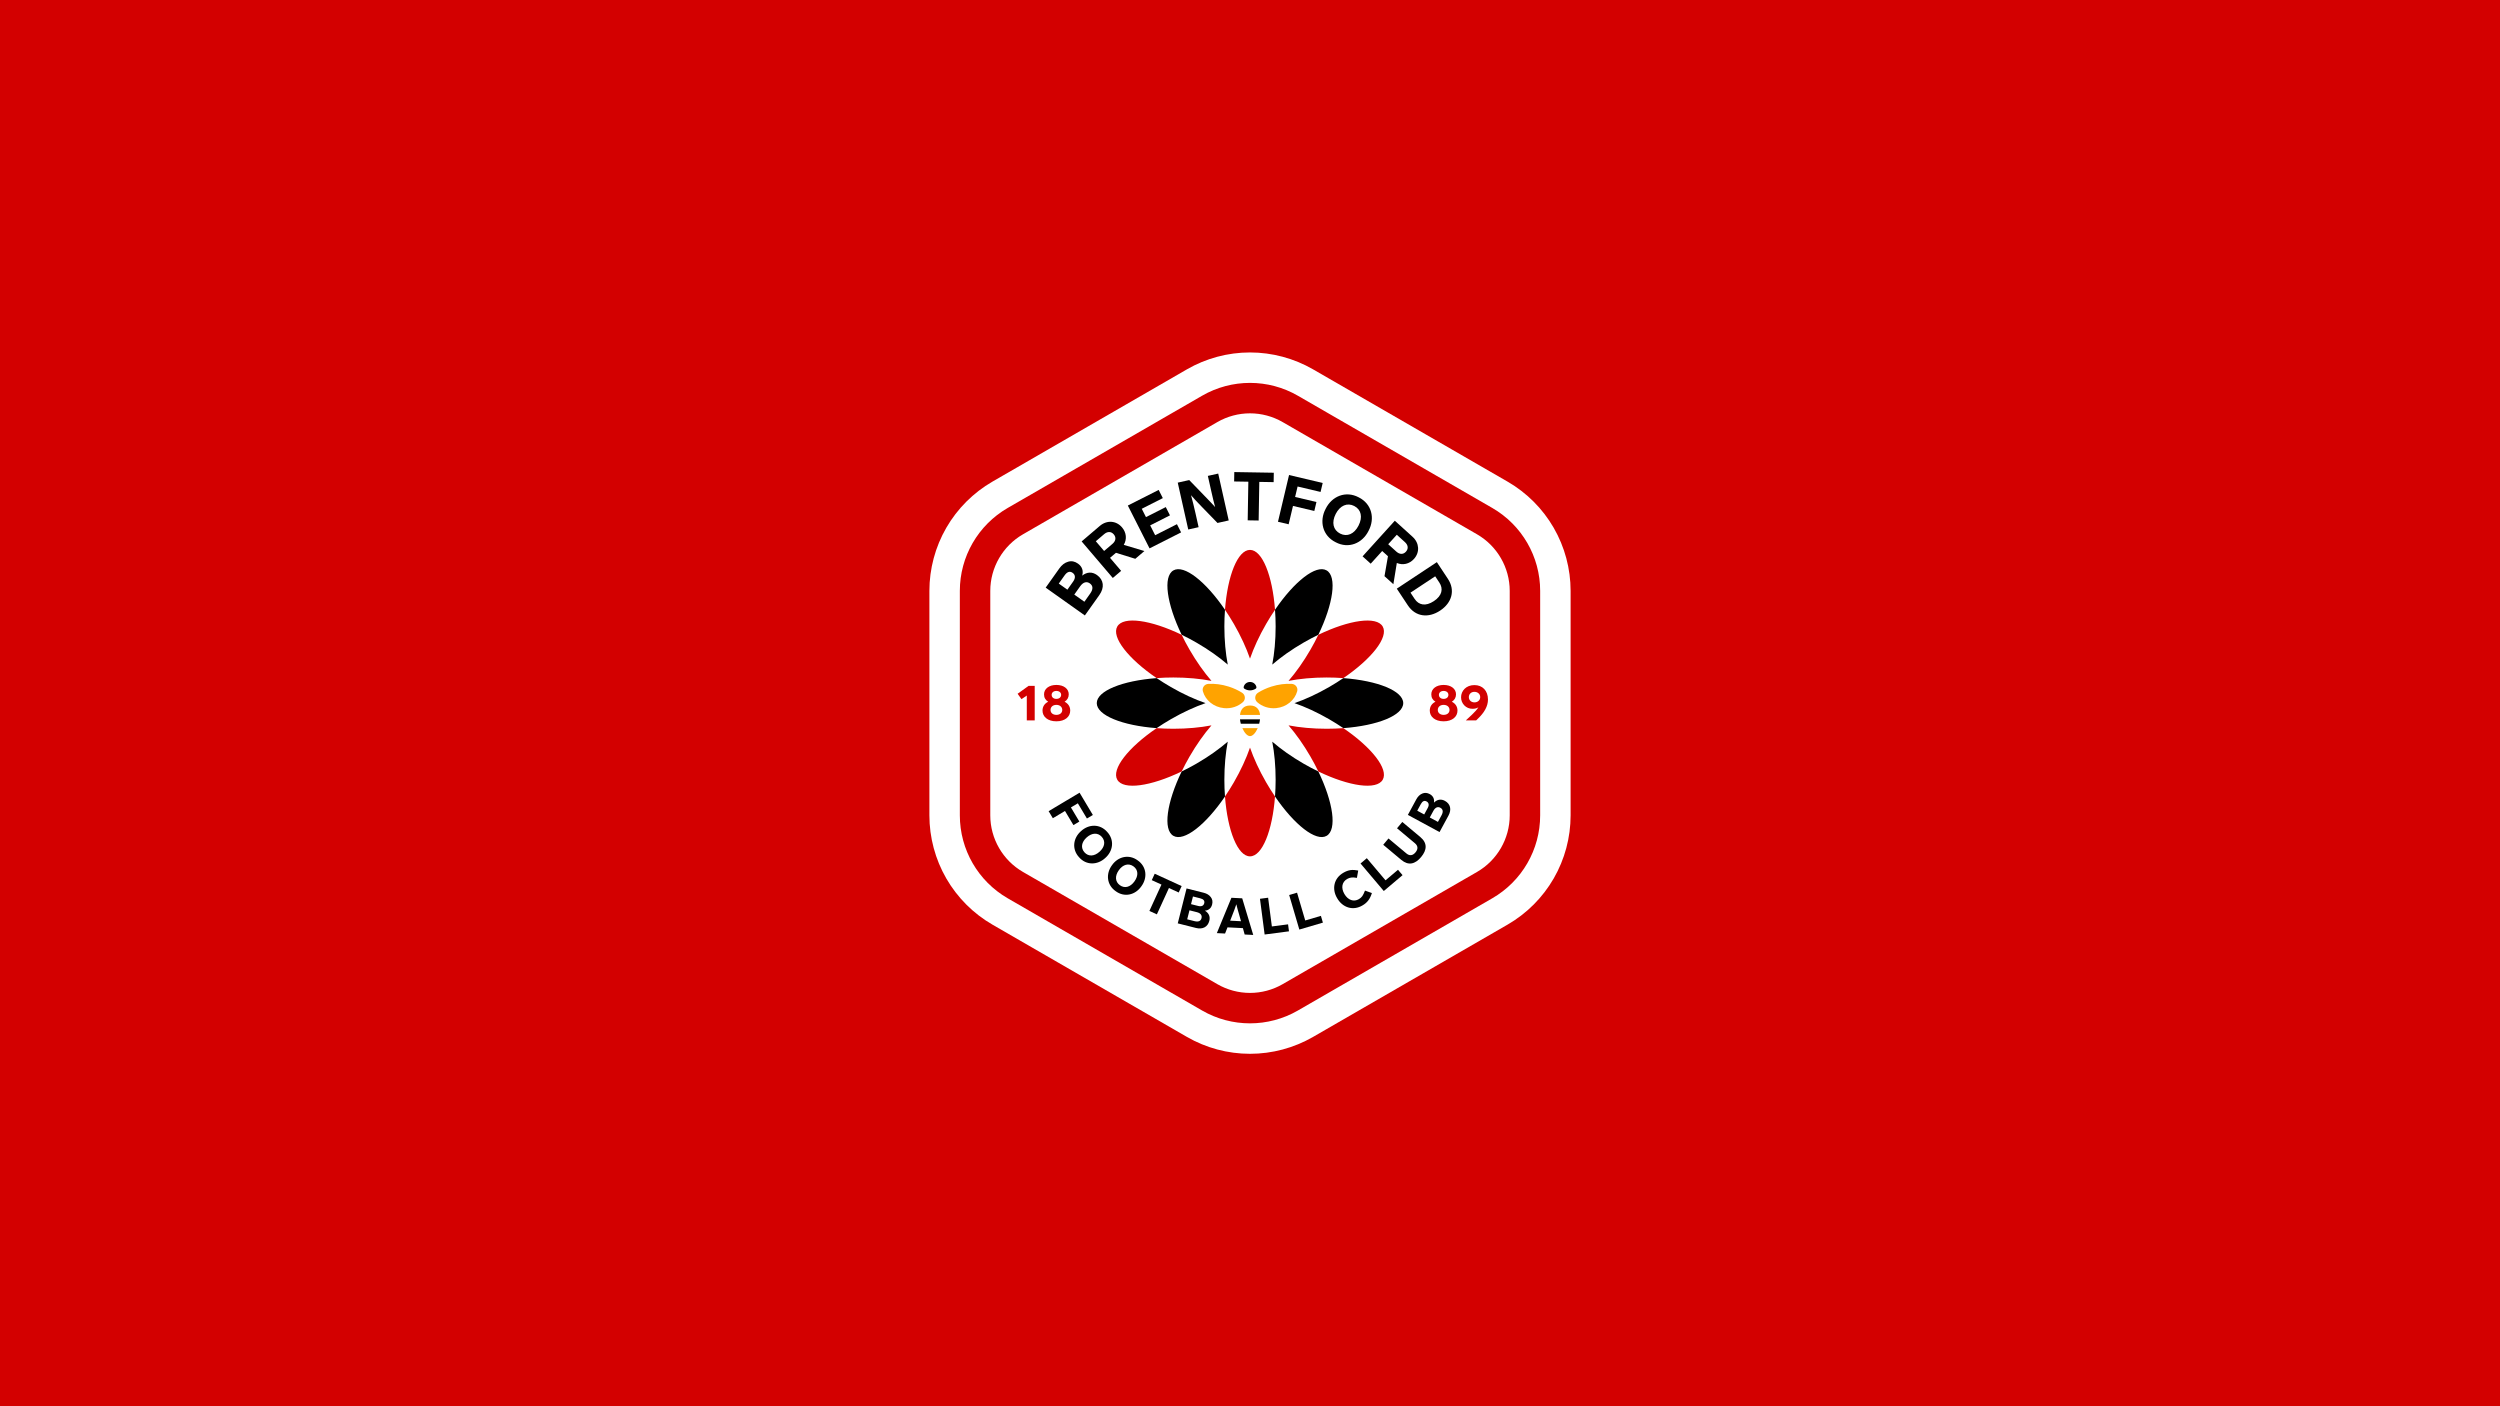 <?xml version="1.0" encoding="utf-8"?>
<!-- Generator: Adobe Illustrator 26.3.1, SVG Export Plug-In . SVG Version: 6.00 Build 0)  -->
<svg version="1.1" id="Layer_1" xmlns="http://www.w3.org/2000/svg" xmlns:xlink="http://www.w3.org/1999/xlink" x="0px" y="0px"
	 viewBox="0 0 3840 2160" style="enable-background:new 0 0 3840 2160;" xml:space="preserve">
<style type="text/css">
	.st0{fill:#FFFFFF;}
	.st1{fill:#72002C;}
	.st2{fill:#ABD7FF;}
	.st3{fill:#002691;}
	.st4{fill:#001A57;}
	.st5{fill:#FFB600;}
	.st6{fill:#33CCFF;}
	.st7{fill:#0E8934;}
	.st8{fill:#E80000;}
	.st9{fill:#003E99;}
	.st10{fill:#FCA915;}
	.st11{fill:#E5E5E5;stroke:#FFFFFF;stroke-miterlimit:10;}
	.st12{fill:#C90018;}
	.st13{fill:#D1B182;}
	.st14{fill:#D10010;}
	.st15{clip-path:url(#SVGID_00000114040641700194178920000015686062114158816136_);fill:#EACCB2;}
	.st16{fill:#EACCB2;}
	.st17{fill:#D80500;}
	.st18{fill:#BA0000;}
	.st19{fill:#007F39;}
	.st20{fill:#D30000;}
	.st21{fill:#FFA300;}
	.st22{fill:#0041C4;}
	.st23{fill:#C6000F;}
	.st24{fill:#D7D7D7;}
	.st25{fill:#15ABFF;}
	.st26{fill:#F7F7F7;}
	.st27{fill:#F4D4B3;}
	.st28{fill:#FFBC00;}
	.st29{fill:#0039AA;}
	.st30{fill:#73B8E5;}
	.st31{fill:#660434;}
	.st32{fill:#FFE000;}
	.st33{fill:#0036AF;}
	.st34{fill:none;stroke:#FFA300;stroke-miterlimit:10;}
	.st35{fill:#D3B888;}
	.st36{fill:#DB0000;}
	.st37{fill:#0B540B;}
	.st38{fill:#001891;}
	.st39{fill:#E5030E;}
	.st40{fill:#00FF87;}
	.st41{fill:#F2F2F2;}
	.st42{fill:#3D195B;}
	.st43{fill:#C92017;}
	.st44{clip-path:url(#SVGID_00000147923341320544408280000009893731575497824951_);fill:#EACCB2;}
	.st45{display:none;}
	.st46{display:inline;}
	.st47{clip-path:url(#SVGID_00000183251055796076704000000014320947462006039687_);fill:#EACCB2;}
	.st48{fill:#E5E5E5;}
</style>
<g>
	<rect x="0" class="st20" width="3840" height="2160"/>
	<g>
		<path class="st0" d="M1920,541.36c-33.97,0-67.48,8.98-96.91,25.97l-298.63,172.41c-29.42,16.99-53.95,41.52-70.94,70.94
			c-16.99,29.42-25.97,62.93-25.97,96.91v344.83c0,33.97,8.98,67.48,25.97,96.91c16.99,29.42,41.52,53.95,70.94,70.94l298.63,172.41
			c29.42,16.99,62.93,25.97,96.91,25.97s67.48-8.98,96.91-25.97l298.63-172.41c29.42-16.99,53.95-41.52,70.94-70.94
			c16.99-29.42,25.97-62.93,25.97-96.91V907.59c0-33.97-8.98-67.48-25.97-96.91c-16.99-29.42-41.52-53.95-70.94-70.94
			l-298.63-172.41C1987.48,550.34,1953.97,541.36,1920,541.36L1920,541.36z"/>
		<path class="st20" d="M1920,634.88c17.58,0,34.92,4.65,50.15,13.44l298.63,172.41c30.93,17.86,50.15,51.14,50.15,86.86v344.83
			c0,35.72-19.21,69-50.15,86.85l-298.63,172.41c-15.22,8.79-32.57,13.44-50.15,13.44c-17.58,0-34.92-4.65-50.15-13.44
			l-298.63-172.41c-30.93-17.86-50.15-51.14-50.15-86.85V907.59c0-35.72,19.21-69,50.15-86.86l298.63-172.41
			C1885.08,639.53,1902.42,634.88,1920,634.88 M1920,588.12c-25.39,0-50.78,6.57-73.53,19.7l-298.63,172.41
			c-45.5,26.27-73.53,74.81-73.53,127.35v344.83c0,52.54,28.03,101.08,73.53,127.35l298.63,172.41
			c22.75,13.13,48.14,19.7,73.53,19.7s50.78-6.57,73.53-19.7l298.63-172.41c45.5-26.27,73.53-74.81,73.53-127.35V907.59
			c0-52.54-28.03-101.08-73.53-127.35l-298.63-172.41C1970.78,594.69,1945.39,588.12,1920,588.12L1920,588.12z"/>
		<g>
			<path d="M1885.83,1020.82c-3.31-17.23-5.2-37.21-5.2-58.51c0-8.83,0.33-17.44,0.94-25.71c-29.71-43.62-62.99-69.83-79.26-60.44
				c-16.27,9.39-10.21,51.32,12.71,98.86c7.48,3.6,15.09,7.62,22.74,12.04C1856.21,997.71,1872.56,1009.34,1885.83,1020.82z"/>
			<path d="M1851.67,1080c-16.58-5.75-34.83-14.1-53.27-24.75c-7.65-4.42-14.94-9-21.8-13.67c-52.63,3.92-91.97,19.64-91.97,38.42
				s39.34,34.5,91.97,38.42c6.86-4.67,14.15-9.26,21.8-13.68C1816.84,1094.1,1835.09,1085.75,1851.67,1080z"/>
			<path d="M1885.83,1139.18c-13.27,11.48-29.62,23.11-48.07,33.76c-7.65,4.42-15.26,8.43-22.74,12.04
				c-22.92,47.54-28.98,89.47-12.71,98.86c16.27,9.39,49.55-16.82,79.26-60.44c-0.62-8.28-0.94-16.88-0.94-25.71
				C1880.63,1176.39,1882.52,1156.41,1885.83,1139.18z"/>
			<path d="M1954.17,1139.18c3.31,17.23,5.2,37.21,5.2,58.51c0,8.83-0.33,17.44-0.95,25.71c29.71,43.62,62.99,69.83,79.26,60.44
				c16.27-9.39,10.21-51.32-12.71-98.86c-7.48-3.6-15.09-7.62-22.74-12.04C1983.79,1162.29,1967.44,1150.66,1954.17,1139.18z"/>
			<path d="M2155.37,1080c0-18.79-39.34-34.5-91.97-38.42c-6.86,4.67-14.15,9.26-21.8,13.67c-18.45,10.65-36.69,19-53.27,24.75
				c16.58,5.75,34.83,14.1,53.27,24.75c7.65,4.42,14.94,9,21.8,13.68C2116.03,1114.5,2155.37,1098.79,2155.37,1080z"/>
			<path d="M1954.17,1020.82c13.27-11.48,29.62-23.11,48.07-33.76c7.65-4.42,15.26-8.43,22.74-12.04
				c22.92-47.54,28.98-89.47,12.71-98.86c-16.27-9.39-49.55,16.82-79.26,60.44c0.62,8.28,0.95,16.88,0.95,25.71
				C1959.37,983.61,1957.48,1003.59,1954.17,1020.82z"/>
			<path class="st20" d="M1920,1011.67c5.75-16.58,14.1-34.83,24.75-53.27c4.42-7.65,9-14.94,13.67-21.8
				c-3.92-52.63-19.64-91.97-38.42-91.97s-34.5,39.34-38.42,91.97c4.67,6.86,9.26,14.15,13.68,21.8
				C1905.9,976.84,1914.25,995.09,1920,1011.67z"/>
			<path class="st20" d="M1860.82,1045.83c-11.48-13.27-23.11-29.62-33.76-48.07c-4.42-7.65-8.43-15.26-12.04-22.74
				c-47.54-22.92-89.47-28.98-98.86-12.71c-9.39,16.27,16.82,49.55,60.44,79.26c8.28-0.62,16.88-0.95,25.71-0.95
				C1823.61,1040.63,1843.59,1042.52,1860.82,1045.83z"/>
			<path class="st20" d="M1860.82,1114.17c-17.23,3.31-37.21,5.2-58.51,5.2c-8.83,0-17.44-0.33-25.71-0.94
				c-43.62,29.71-69.83,62.99-60.44,79.26c9.39,16.27,51.32,10.21,98.86-12.71c3.6-7.48,7.62-15.09,12.04-22.74
				C1837.71,1143.79,1849.34,1127.44,1860.82,1114.17z"/>
			<path class="st20" d="M1920,1148.33c-5.75,16.58-14.1,34.83-24.75,53.27c-4.42,7.65-9,14.94-13.68,21.8
				c3.92,52.63,19.64,91.97,38.42,91.97s34.5-39.34,38.42-91.97c-4.67-6.86-9.26-14.15-13.67-21.8
				C1934.1,1183.16,1925.75,1164.91,1920,1148.33z"/>
			<path class="st20" d="M1979.18,1114.17c11.48,13.27,23.11,29.62,33.76,48.07c4.42,7.65,8.43,15.26,12.04,22.74
				c47.54,22.92,89.47,28.98,98.86,12.71c9.39-16.27-16.82-49.55-60.44-79.26c-8.28,0.62-16.88,0.94-25.71,0.94
				C2016.39,1119.37,1996.41,1117.48,1979.18,1114.17z"/>
			<path class="st20" d="M1979.18,1045.83c17.23-3.31,37.21-5.2,58.51-5.2c8.83,0,17.44,0.33,25.71,0.95
				c43.62-29.71,69.83-62.99,60.44-79.26c-9.39-16.27-51.32-10.21-98.86,12.71c-3.6,7.48-7.62,15.09-12.04,22.74
				C2002.29,1016.21,1990.66,1032.56,1979.18,1045.83z"/>
		</g>
		<g>
			<path class="st20" d="M1589.31,1053.54v52.99h-12.16v-38.19l-8.18,5.53l-5.92-8.26l16.76-12.08H1589.31z"/>
			<path class="st20" d="M1622.58,1107.94c-13.33,0-21.28-7.09-21.28-16.44c0-6.16,3.12-10.91,8.73-13.64
				c-4.29-2.57-6.39-6.39-6.39-11.38c0-8.42,7.56-14.42,18.94-14.42c11.46,0,19.01,6,19.01,14.42c0,4.99-2.34,8.81-6.39,11.38
				c5.53,2.81,8.65,7.48,8.65,13.64C1643.85,1100.85,1635.9,1107.94,1622.58,1107.94z M1622.58,1082.69c-5.69,0-8.96,3.43-8.96,7.79
				c0,4.36,3.35,7.56,8.96,7.56c5.61,0,9.04-3.19,9.04-7.56C1631.62,1086.12,1628.27,1082.69,1622.58,1082.69z M1622.58,1073.49
				c4.44,0,7.33-2.57,7.33-6.23c0-3.43-2.88-6-7.33-6c-4.36,0-7.25,2.57-7.25,6C1615.33,1070.92,1618.13,1073.49,1622.58,1073.49z"
				/>
			<path class="st20" d="M2217.42,1107.94c-13.33,0-21.28-7.09-21.28-16.44c0-6.16,3.12-10.91,8.73-13.64
				c-4.29-2.57-6.39-6.39-6.39-11.38c0-8.42,7.56-14.42,18.94-14.42c11.46,0,19.01,6,19.01,14.42c0,4.99-2.34,8.81-6.39,11.38
				c5.53,2.81,8.65,7.48,8.65,13.64C2238.7,1100.85,2230.75,1107.94,2217.42,1107.94z M2217.42,1082.69c-5.69,0-8.96,3.43-8.96,7.79
				c0,4.36,3.35,7.56,8.96,7.56c5.61,0,9.04-3.19,9.04-7.56C2226.46,1086.12,2223.11,1082.69,2217.42,1082.69z M2217.42,1073.49
				c4.44,0,7.33-2.57,7.33-6.23c0-3.43-2.88-6-7.33-6c-4.36,0-7.25,2.57-7.25,6C2210.18,1070.92,2212.98,1073.49,2217.42,1073.49z"
				/>
			<path class="st20" d="M2270.24,1103.73l-2.88,2.81h-15.67v-0.16l9.12-8.49c4.6-4.29,7.95-8.18,10.05-11.53
				c-2.34,1.56-5.3,2.34-8.96,2.34c-10.13,0.23-17.85-8.18-17.69-17.77c0-9.59,7.64-18.63,20.42-18.63
				c12.47,0,20.89,8.57,20.89,22.21C2285.51,1084.87,2279.9,1094.46,2270.24,1103.73z M2273.59,1070.76c0-4.75-3.82-8.1-8.88-8.1
				c-4.99,0-8.57,3.35-8.57,8.1c0,4.75,3.66,8.1,8.65,8.1C2269.77,1078.87,2273.59,1075.52,2273.59,1070.76z"/>
		</g>
		<g>
			<g>
				<path d="M1669.51,1257.23l-13.94-23.36l-10.64,6.35l12.94,21.68l-9.1,5.43l-12.94-21.68l-18.67,11.14l-6.47-10.84l47.52-28.36
					l20.41,34.2L1669.51,1257.23z"/>
				<path d="M1657.36,1316.64c-11.38-12.41-9.08-29.5,3.17-40.11c11.94-10.97,29.18-11.31,40.21,1.41
					c11.38,12.41,9.03,29.44-3.22,40.06C1685.58,1328.96,1668.39,1329.36,1657.36,1316.64z M1665.73,1309.17
					c6.02,6.75,14.92,6.43,23.12-0.89c8.2-7.31,9.53-16.13,3.51-22.87c-6.02-6.75-15.03-6.43-23.18,0.83
					C1660.99,1293.56,1659.72,1302.43,1665.73,1309.17z"/>
				<path d="M1713.66,1368.84c-13.82-9.62-15.32-26.8-5.69-39.84c9.25-13.32,26-17.42,39.55-7.43c13.82,9.62,15.26,26.75,5.62,39.79
					C1743.89,1374.69,1727.21,1378.84,1713.66,1368.84z M1720.19,1359.72c7.35,5.27,15.97,3,22.37-5.93
					c6.4-8.93,5.77-17.82-1.58-23.09c-7.35-5.27-16.08-2.99-22.43,5.88C1712.15,1345.52,1712.84,1354.45,1720.19,1359.72z"/>
				<path d="M1810.5,1370.88l-15.02-6.88l-18.53,40.46l-11.48-5.26l18.53-40.46l-14.88-6.82l4.51-9.85l41.38,18.95L1810.5,1370.88z"
					/>
				<path d="M1836.99,1425.34l-27.96-7.05l13.53-53.65l26.37,6.65c4.76,1.2,8.39,3.4,10.85,6.68c2.49,3.2,3.14,6.98,2.04,11.36
					c-1.47,5.82-5.58,9.04-11.15,9.48c5.95,3.51,8.53,8.9,6.83,15.63C1855.12,1423.88,1847.19,1427.91,1836.99,1425.34z
					 M1838.29,1401.07l-11.26-2.84l-3.49,13.83l11.26,2.84c5.97,1.51,9.6-0.15,10.73-4.61
					C1846.61,1405.98,1844.26,1402.57,1838.29,1401.07z M1829.41,1388.78l11.11,2.8c4.91,1.24,8.2-0.34,9.18-4.2
					c0.95-3.78-1.06-6.3-6.13-7.57l-11.18-2.82L1829.41,1388.78z"/>
				<path d="M1909.1,1425.6l-23.66-1.19l-3.75,9.49l-12.61-0.63l22.38-54.28l16.58,0.83l16.92,56.25l-13.15-0.66L1909.1,1425.6z
					 M1906.19,1414.99l-1.79-6.33l-1.52-5.38l-1.8-6.18c-0.86-3.09-1.5-5.77-2.09-8.14c-1.75,5.37-4.18,11.89-7.22,19.46l-2.24,5.74
					L1906.19,1414.99z"/>
				<path d="M1953.59,1423.03l24.89-3.25l1.4,10.74l-37.4,4.89l-7.17-54.87l12.52-1.64L1953.59,1423.03z"/>
				<path d="M2004.83,1413.85l24.08-7.08l3.06,10.39l-36.19,10.64l-15.61-53.09l12.11-3.56L2004.83,1413.85z"/>
				<path d="M2084.22,1348.42c-3.53-0.65-6.34-0.82-8.52-0.55c-2.18,0.28-4.37,1.01-6.46,2.22c-8.09,4.7-9.72,13.67-4.24,23.1
					c5.52,9.5,14.37,12.47,22.18,7.93c2.29-1.33,4.08-2.91,5.36-4.74c1.31-1.93,2.67-4.71,4.11-8.43l10.57,3.77
					c-2.69,8.86-6.97,14.69-14.32,18.95c-14.71,8.81-30.83,3.4-39.11-11.17c-8.24-13.87-5.3-30.54,9.91-39.1
					c3.77-2.19,7.36-3.46,10.79-3.92c3.43-0.46,7.35-0.22,11.74,0.66L2084.22,1348.42z"/>
				<path d="M2128.15,1352.18l19.17-16.2l6.99,8.27l-28.81,24.35l-35.72-42.26l9.64-8.15L2128.15,1352.18z"/>
				<path d="M2181.66,1285.74c11,9.2,10.29,19.78,1.14,30.72c-9.15,10.94-19.43,13.52-30.43,4.32l-27.74-23.2l8.1-9.69l27.45,22.95
					c4.72,3.95,9.57,3.74,14.02-1.58c4.4-5.26,3.8-10.13-0.93-14.08l-27.44-22.95l8.1-9.69L2181.66,1285.74z"/>
				<path d="M2224.87,1252.7l-13.74,25.35l-48.64-26.37l12.96-23.91c2.34-4.32,5.37-7.28,9.15-8.87c3.72-1.62,7.54-1.32,11.51,0.83
					c5.28,2.86,7.38,7.64,6.43,13.15c4.87-4.9,10.73-6.06,16.83-2.76C2227.93,1234.78,2229.88,1243.45,2224.87,1252.7z
					 M2187.58,1251.02l5.46-10.07c2.41-4.45,1.7-8.03-1.8-9.93c-3.43-1.86-6.36-0.52-8.85,4.07l-5.5,10.14L2187.58,1251.02z
					 M2201.67,1245.45l-5.53,10.21l12.54,6.8l5.53-10.21c2.93-5.41,2.23-9.34-1.82-11.53
					C2208.49,1238.6,2204.61,1240.04,2201.67,1245.45z"/>
			</g>
			<g>
				<path d="M1688.6,913.98l-22.26,31.35l-60.16-42.71l20.99-29.57c3.79-5.34,8.27-8.78,13.54-10.27
					c5.18-1.55,10.19-0.54,15.11,2.95c6.53,4.63,8.55,11.29,6.41,18.44c7.23-5.7,15.18-6.3,22.72-0.95
					C1695.54,890.74,1696.72,902.54,1688.6,913.98z M1639.5,905.76l8.84-12.46c3.91-5.51,3.53-10.36-0.79-13.43
					c-4.24-3.01-8.34-1.72-12.37,3.96l-8.9,12.54L1639.5,905.76z M1659.06,900.65l-8.96,12.63l15.51,11.01l8.96-12.63
					c4.75-6.69,4.45-12.01-0.55-15.56C1669.18,892.68,1663.81,893.96,1659.06,900.65z"/>
				<path d="M1743.82,858.32l-29.71-9.23l-9.1,7.75l17.05,20.01l-12.81,10.92l-47.85-56.16l27.92-23.79
					c10.92-9.3,25.2-8.23,34.1,2.21c6.81,7.99,7.76,18.24,2.71,26.9l31.68,9.46L1743.82,858.32z M1708.73,835.39
					c5.14-4.38,6.03-9.91,2.05-14.58c-4.04-4.75-9.64-4.75-14.79-0.37l-12.82,10.92l12.74,14.95L1708.73,835.39z"/>
				<path d="M1786.1,765.1l-32.35,16.39l6.48,12.79l30.4-15.4l6.43,12.7l-30.4,15.4l7.66,15.11l33.46-16.95l6.39,12.61l-48.48,24.56
					l-33.34-65.81l47.37-24L1786.1,765.1z"/>
				<path d="M1871.17,727.41l16.13,71.99l-17.24,3.86l-23.11-23.79c-7.45-7.59-13.32-13.84-17.54-18.86
					c2.27,8.22,4.56,17.51,6.86,27.75l4.79,21.39l-15.92,3.57l-16.13-71.99l17.64-3.95l25.08,25.9c6.91,7.08,11.8,12.26,14.67,15.56
					c-1.74-6.32-3.7-14.61-5.97-24.75l-5.18-23.12L1871.17,727.41z"/>
				<path d="M1956.32,740.56l-22.03-0.37l-1,59.33l-16.83-0.28l1-59.33l-21.82-0.37l0.24-14.44l60.68,1.02L1956.32,740.56z"/>
				<path d="M2028.39,755.62l-35.29-8.36l-3.81,16.08l32.76,7.76l-3.26,13.75l-32.76-7.76l-6.68,28.21l-16.38-3.88l17-71.79
					l51.67,12.23L2028.39,755.62z"/>
				<path d="M2051.55,832.87c-20.11-9.97-25.46-32.33-15.32-51.42c9.59-19.37,30.87-28.08,50.7-17.56
					c20.11,9.97,25.37,32.28,15.22,51.37C2092.57,834.65,2071.38,843.4,2051.55,832.87z M2058.38,819.56
					c10.73,5.5,21.65,0.83,28.33-12.21c6.69-13.04,4.11-24.63-6.61-30.14c-10.73-5.5-21.79-0.78-28.43,12.16
					C2044.99,802.41,2047.66,814.06,2058.38,819.56z"/>
				<path d="M2126.58,885.02l5.32-30.65l-8.86-8.02l-17.64,19.49l-12.48-11.3l49.51-54.7l27.2,24.62
					c10.63,9.62,11.42,23.93,2.21,34.1c-7.04,7.78-17.08,10.05-26.33,6.17l-5.29,32.63L2126.58,885.02z M2144.78,847.25
					c5.01,4.53,10.61,4.7,14.72,0.15c4.18-4.62,3.47-10.18-1.54-14.71l-12.48-11.3l-13.18,14.56L2144.78,847.25z"/>
				<path d="M2162.46,929.83l-16.98-25.65l61.52-40.72l16.98,25.65c11.64,17.59,6.16,36.8-11.95,48.78
					C2193.92,949.88,2174.1,947.42,2162.46,929.83z M2204.46,885.21l-37.95,25.12l6.37,9.62c6.25,9.45,16.71,11.87,29.53,3.38
					c12.82-8.49,14.68-19.06,8.42-28.5L2204.46,885.21z"/>
			</g>
		</g>
		<g>
			<g>
				<path class="st21" d="M1920.06,1130.69c4.26,0,8.75-5.27,11.81-12.29h-23.63C1911.31,1125.42,1915.8,1130.69,1920.06,1130.69z"
					/>
				<path class="st21" d="M1920.06,1083.66c-10.14,0-14.53,6.38-15.41,14.44h30.81C1934.59,1090.04,1930.2,1083.66,1920.06,1083.66z
					"/>
				<path d="M1904.63,1104.86c0.22,2.26,0.64,4.54,1.23,6.77h28.28c0.59-2.23,1.01-4.51,1.23-6.77H1904.63z"/>
			</g>
			<g>
				<g>
					<g>
						<path class="st21" d="M1880.09,1087.7c11.16,1.06,21.59-2.6,29.01-9.23c4.49-4.01,3.85-11.23-1.25-14.43
							c-6.07-3.8-12.95-7.02-20.46-9.42c-10.88-3.47-21.7-4.77-31.54-4.16c-5.69,0.35-9.76,5.83-8.23,11.32
							C1851.4,1075.45,1864.1,1086.19,1880.09,1087.7z"/>
					</g>
				</g>
				<g>
					<g>
						<path class="st21" d="M1960.03,1087.7c-11.16,1.06-21.59-2.6-29.01-9.23c-4.49-4.01-3.85-11.23,1.25-14.43
							c6.07-3.8,12.95-7.02,20.46-9.42c10.88-3.47,21.7-4.77,31.54-4.16c5.69,0.35,9.76,5.83,8.23,11.32
							C1988.72,1075.45,1976.02,1086.19,1960.03,1087.7z"/>
					</g>
				</g>
			</g>
			<path d="M1928.85,1057.78c0.78-0.51,1.18-1.44,1.02-2.36c-0.79-4.5-4.88-7.93-9.81-7.93s-9.02,3.43-9.81,7.93
				c-0.16,0.92,0.24,1.84,1.02,2.36l0,0C1916.6,1061.3,1923.52,1061.3,1928.85,1057.78L1928.85,1057.78z"/>
		</g>
	</g>
</g>
</svg>
